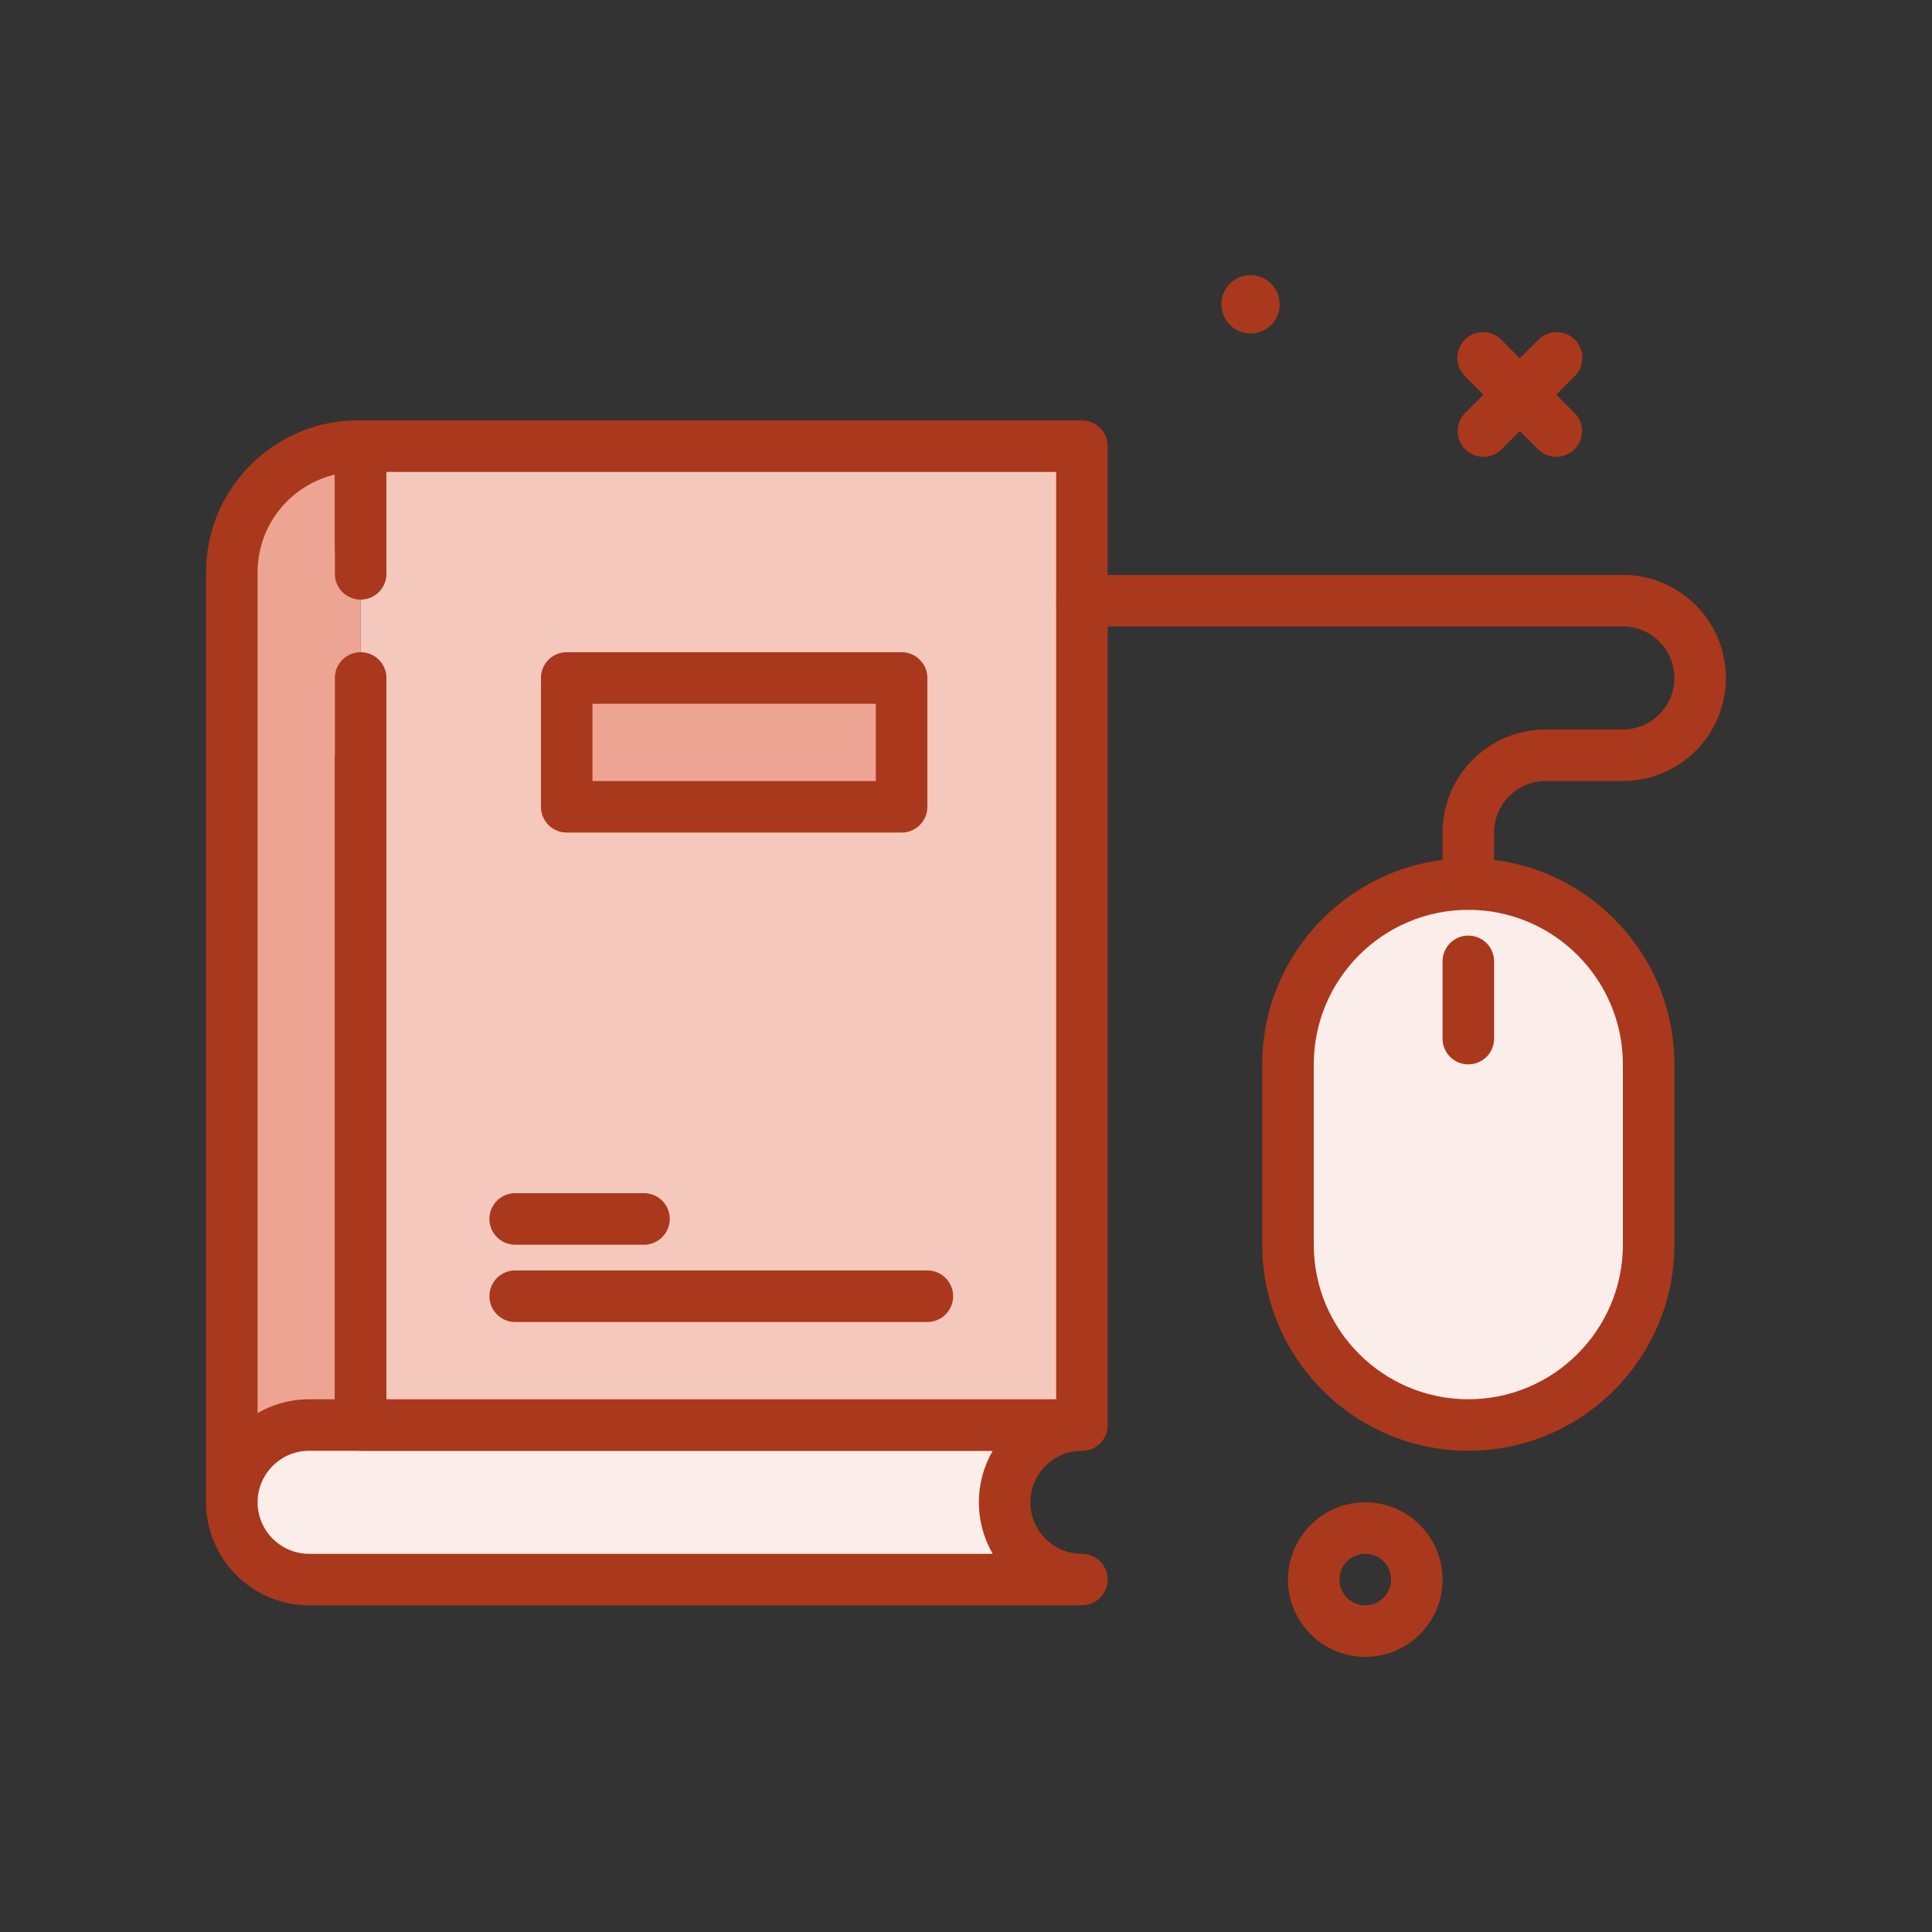 <?xml version="1.0" encoding="UTF-8"?> <svg xmlns="http://www.w3.org/2000/svg" xmlns:xlink="http://www.w3.org/1999/xlink" version="1.1" width="512" height="512" x="0" y="0" viewBox="0 0 300 300" style="enable-background:new 0 0 512 512" xml:space="preserve" class=""><rect x="0" y="0" width="300" height="300" fill="#333333" stroke="none"/><g><path fill="#eda492" d="M56 117.917v115.36H36V88.864c0-10.817 8.769-19.587 19.587-19.587H56v15.654" opacity="1" data-original="#92ceff" class=""></path><path fill="#aa381c" d="M56 237.277H36a4 4 0 0 1-4-4V88.863c0-13.006 10.58-23.586 23.586-23.586H56a4 4 0 0 1 4 4v15.654a4 4 0 0 1-8 0V73.693c-6.871 1.625-12 7.809-12 15.17v140.414h12V117.916a4 4 0 0 1 8 0v115.361a4 4 0 0 1-4 4z" opacity="1" data-original="#2e58ff" class=""></path><path fill="#fbede9" d="M168 245.277H48c-6.627 0-12-5.373-12-12s5.373-12 12-12h120c-6.627 0-12 5.373-12 12 0 6.628 5.373 12 12 12z" opacity="1" data-original="#ffffff" class=""></path><path fill="#aa381c" d="M168 249.277H48c-8.822 0-16-7.178-16-16s7.178-16 16-16h120c2.211 0 4 1.791 4 4s-1.789 4-4 4c-4.41 0-8 3.588-8 8s3.59 8 8 8c2.211 0 4 1.791 4 4s-1.789 4-4 4zm-120-24c-4.412 0-8 3.588-8 8s3.588 8 8 8h106.148c-1.367-2.355-2.148-5.088-2.148-8s.781-5.645 2.148-8z" opacity="1" data-original="#2e58ff" class=""></path><path fill="#f4c8bd" d="M56 105.277v116h112v-152H56v19.829" opacity="1" data-original="#cceaff" class=""></path><path fill="#aa381c" d="M168 225.277H56a4 4 0 0 1-4-4v-116a4 4 0 0 1 8 0v112h104v-144H60v15.828a4 4 0 0 1-8 0V69.277a4 4 0 0 1 4-4h112c2.211 0 4 1.791 4 4v152c0 2.209-1.789 4-4 4z" opacity="1" data-original="#2e58ff" class=""></path><g fill="#2e58ff"><path d="M100 193.277H80a4 4 0 0 1 0-8h20a4 4 0 0 1 0 8zM144 205.277H80a4 4 0 0 1 0-8h64c2.211 0 4 1.791 4 4s-1.789 4-4 4zM241.656 70.934a3.988 3.988 0 0 1-2.828-1.172L227.516 58.45a4 4 0 1 1 5.656-5.656l11.312 11.312a4 4 0 0 1-2.828 6.828z" fill="#aa381c" opacity="1" data-original="#2e58ff" class=""></path><path d="M230.344 70.934a4 4 0 0 1-2.828-6.828l11.312-11.312a4 4 0 1 1 5.656 5.656l-11.312 11.312a3.988 3.988 0 0 1-2.828 1.172zM212 257.277c-6.617 0-12-5.383-12-12s5.383-12 12-12 12 5.383 12 12-5.383 12-12 12zm0-16c-2.207 0-4 1.795-4 4s1.793 4 4 4 4-1.795 4-4-1.793-4-4-4z" fill="#aa381c" opacity="1" data-original="#2e58ff" class=""></path><circle cx="194.181" cy="47.252" r="4.529" fill="#aa381c" opacity="1" data-original="#2e58ff" class=""></circle></g><path fill="#fbede9" d="M228 221.277c-15.464 0-28-12.536-28-28v-28c0-15.464 12.536-28 28-28s28 12.536 28 28v28c0 15.464-12.536 28-28 28z" opacity="1" data-original="#ffffff" class=""></path><path fill="#aa381c" d="M228 225.277c-17.645 0-32-14.355-32-32v-28c0-17.645 14.355-32 32-32s32 14.355 32 32v28c0 17.645-14.355 32-32 32zm0-84c-13.234 0-24 10.766-24 24v28c0 13.234 10.766 24 24 24s24-10.766 24-24v-28c0-13.234-10.766-24-24-24z" opacity="1" data-original="#2e58ff" class=""></path><path fill="#aa381c" d="M228 165.277c-2.211 0-4-1.791-4-4v-12c0-2.209 1.789-4 4-4s4 1.791 4 4v12c0 2.209-1.789 4-4 4zM228 141.277c-2.211 0-4-1.791-4-4v-8c0-8.822 7.176-16 16-16h12c4.41 0 8-3.588 8-8s-3.59-8-8-8h-84c-2.211 0-4-1.791-4-4s1.789-4 4-4h84c8.824 0 16 7.178 16 16s-7.176 16-16 16h-12c-4.41 0-8 3.588-8 8v8c0 2.209-1.789 4-4 4z" opacity="1" data-original="#2e58ff" class=""></path><path fill="#eda492" d="M88 105.277h52v20H88z" opacity="1" data-original="#92ceff" class=""></path><path fill="#aa381c" d="M140 129.277H88a4 4 0 0 1-4-4v-20a4 4 0 0 1 4-4h52c2.211 0 4 1.791 4 4v20c0 2.209-1.789 4-4 4zm-48-8h44v-12H92z" opacity="1" data-original="#2e58ff" class=""></path></g></svg> 